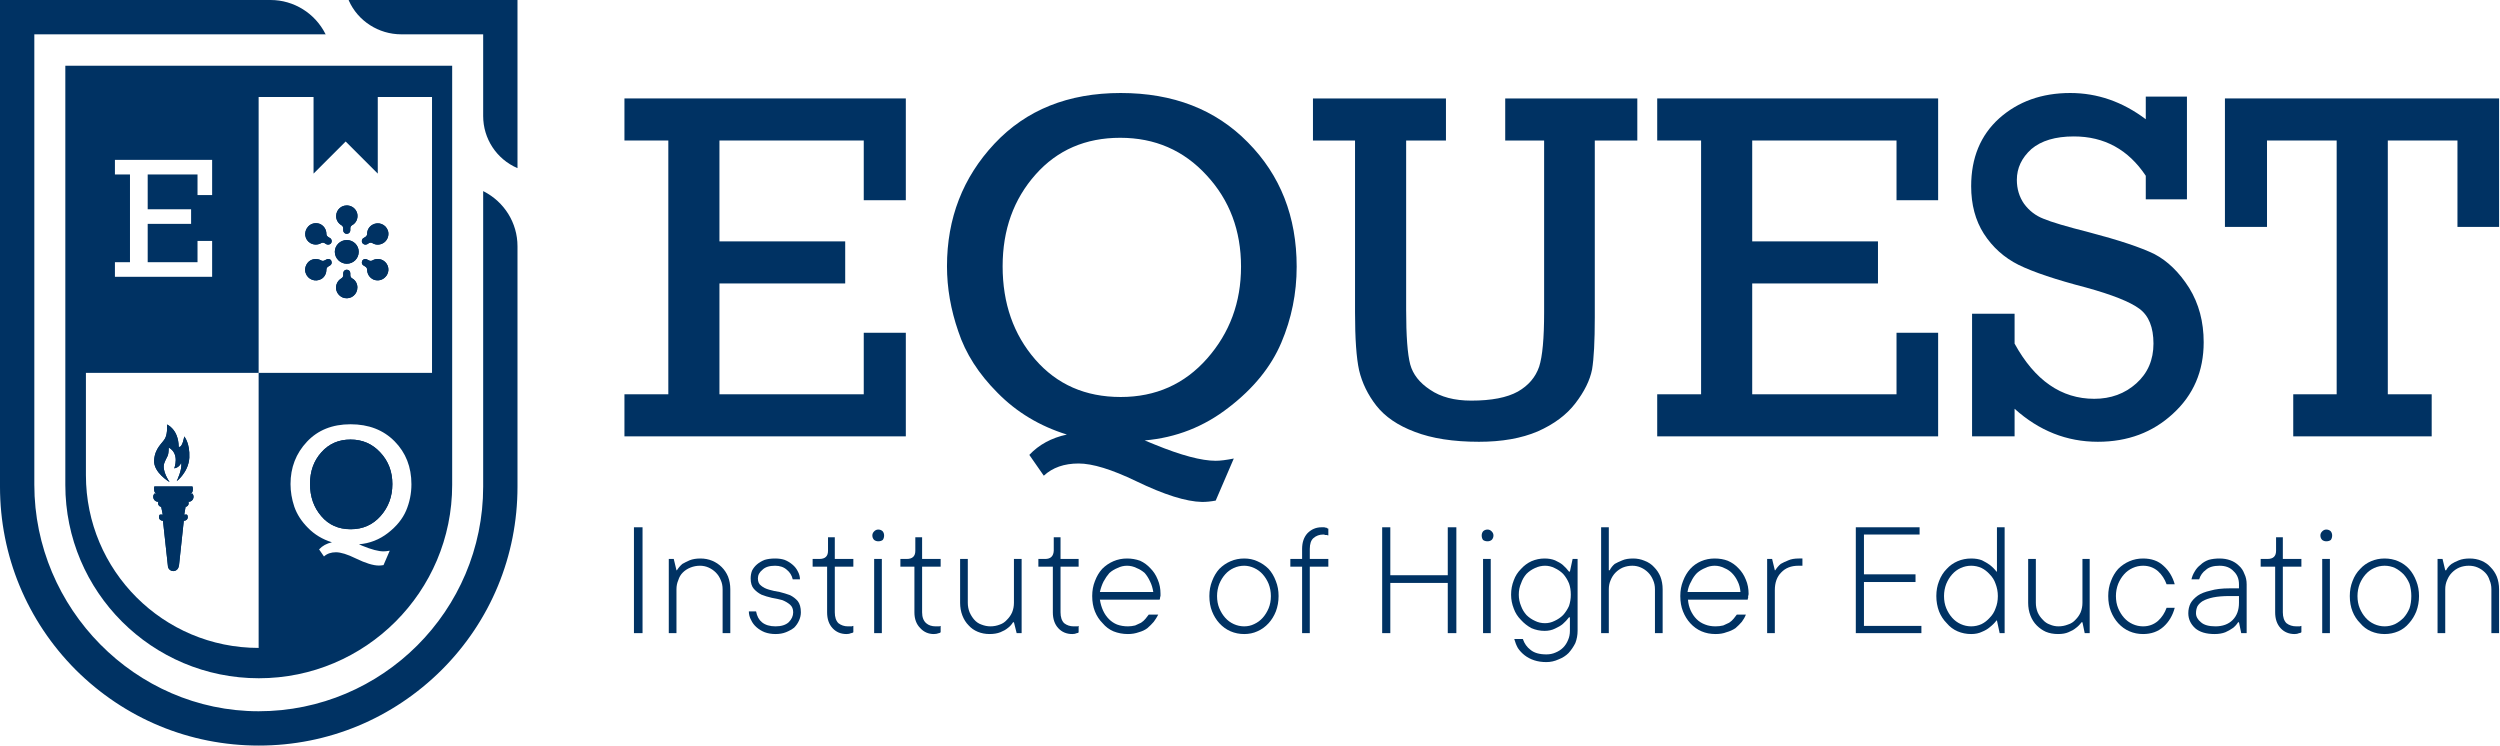 <svg width="1129" height="337" viewBox="0 0 1129 337" fill="none" xmlns="http://www.w3.org/2000/svg">
<path d="M282 63.452H301.816V178.06H282V197.059H409.069V150.276H390.07V178.06H324.901V128.008H381.694V109.009H324.901V63.452H390.07V90.419H409.069V44.453H282V63.452Z" fill="#003263"/>
<path fill-rule="evenodd" clip-rule="evenodd" d="M563.513 64.268C578.222 79.113 585.577 97.84 585.577 120.448C585.577 132.433 583.262 143.874 578.631 154.769C574.001 165.665 566.101 175.403 554.933 183.983C543.765 192.699 531.099 197.67 516.935 198.896L521.429 200.735C533.415 205.638 542.608 208.089 549.009 208.089C551.052 208.089 553.776 207.749 557.181 207.068L549.009 226.067C546.83 226.476 544.787 226.68 542.88 226.68C535.662 226.544 525.719 223.411 513.053 217.282C502.022 211.971 493.373 209.315 487.108 209.315C480.571 209.315 475.328 211.154 471.378 214.831L464.841 205.434C469.199 200.803 474.851 197.738 481.797 196.24C469.539 192.427 459.121 186.162 450.54 177.445C441.96 168.865 436.035 159.604 432.766 149.662C429.362 139.856 427.659 130.05 427.659 120.244C427.659 98.589 434.809 80.135 449.11 64.881C463.41 49.627 482.41 42 506.108 42C529.805 42 548.94 49.422 563.513 64.268ZM560.449 120.448C560.449 104.105 555.274 90.349 544.923 79.181C534.572 67.877 521.565 62.225 505.903 62.225C490.241 62.225 477.507 67.741 467.701 78.772C457.758 89.941 452.787 103.764 452.787 120.244C452.787 136.996 457.69 151.024 467.496 162.328C477.302 173.632 490.173 179.284 506.108 179.284C521.906 179.284 534.912 173.496 545.127 161.919C555.342 150.343 560.449 136.519 560.449 120.448Z" fill="#003263"/>
<path d="M679.757 63.452H697.325V141.083C697.325 152.796 696.577 160.968 695.079 165.598C693.444 170.365 690.244 174.11 685.477 176.834C680.574 179.558 673.56 180.92 664.435 180.92C656.808 180.92 650.611 179.286 645.844 176.017C641.077 172.885 638.081 169.071 636.855 164.577C635.63 159.946 635.016 151.706 635.016 139.857V63.452H652.994V44.453H592.933V63.452H611.932V141.083C611.932 152.932 612.545 161.649 613.77 167.232C615.132 172.953 617.72 178.264 621.533 183.167C625.483 188.206 631.271 192.156 638.898 195.016C646.661 198.012 656.331 199.511 667.908 199.511C678.258 199.511 687.111 197.944 694.466 194.812C701.82 191.543 707.472 187.321 711.422 182.146C715.508 176.834 718.027 171.727 718.981 166.824C719.798 161.921 720.207 154.09 720.207 143.33V63.452H739.41V44.453H679.757V63.452Z" fill="#003263"/>
<path d="M875.263 150.276H856.468V178.06H791.299V128.008H848.092V109.009H791.299V63.452H856.468V90.419H875.263V44.453H748.397V63.452H768.214V178.06H748.397V197.059H875.263V150.276Z" fill="#003263"/>
<path d="M995.183 154.565C995.183 145.304 993.004 137.132 988.645 130.05C984.151 122.968 978.908 117.86 972.915 114.728C966.786 111.732 956.98 108.463 943.497 104.922C933.282 102.334 926.405 100.291 922.863 98.793C919.322 97.431 916.394 95.184 914.079 92.052C911.9 88.919 910.81 85.31 910.81 81.224C910.81 75.912 912.989 71.282 917.348 67.332C921.842 63.519 928.243 61.612 936.551 61.612C950.307 61.612 961.134 67.537 969.033 79.385V90.009H987.624V43.634H969.033V53.849C958.546 45.95 947.174 42 934.916 42C922.114 42 911.423 45.813 902.843 53.44C894.399 61.067 890.177 71.282 890.177 84.084C890.177 92.392 892.084 99.542 895.897 105.535C899.847 111.663 905.09 116.362 911.627 119.631C918.301 122.9 928.447 126.304 942.067 129.846C953.916 133.114 961.951 136.315 966.173 139.447C970.395 142.58 972.506 147.823 972.506 155.178C972.506 162.532 969.919 168.525 964.743 173.155C959.568 177.786 953.235 180.101 945.744 180.101C930.899 180.101 918.914 171.793 909.788 155.178V141.694H890.585V197.057H909.788V184.596C920.82 194.538 933.35 199.509 947.378 199.509C960.862 199.509 972.166 195.287 981.291 186.843C990.552 178.399 995.183 167.639 995.183 154.565Z" fill="#003263"/>
<path d="M1023.78 63.452H1055.24V178.06H1035.63V197.059H1098.15V178.06H1078.33V63.452H1109.79V102.472H1128.59V44.453H1004.78V102.472H1023.78V63.452Z" fill="#003263"/>
<path d="M290.171 285.925H286.289V238.121H290.171V285.925Z" fill="#003263"/>
<path d="M316.321 252.217C318.228 252.217 319.998 252.557 321.633 253.238C323.267 253.919 324.697 254.873 325.923 256.098C327.149 257.324 328.102 258.754 328.783 260.388C329.464 262.159 329.804 264.066 329.804 266.109V285.925H326.332V266.109C326.332 264.611 326.059 263.249 325.514 262.023C324.969 260.661 324.221 259.503 323.267 258.55C322.314 257.597 321.224 256.847 319.998 256.303C318.773 255.758 317.479 255.486 316.117 255.486C314.619 255.486 313.189 255.758 311.827 256.303C310.465 256.847 309.307 257.597 308.354 258.55C307.4 259.503 306.719 260.661 306.311 262.023C305.766 263.249 305.494 264.611 305.494 266.109V285.925H302.021V252.421H304.268L305.494 257.528H305.698C306.379 256.439 307.196 255.485 308.149 254.668C309.103 254.124 310.192 253.579 311.418 253.034C312.78 252.489 314.414 252.217 316.321 252.217Z" fill="#003263"/>
<path d="M361.674 276.528C361.674 277.753 361.402 278.979 360.857 280.205C360.312 281.431 359.563 282.52 358.61 283.474C357.52 284.291 356.294 284.972 354.932 285.516C353.571 286.061 352.004 286.334 350.234 286.334C348.463 286.334 346.829 286.061 345.331 285.516C343.969 284.972 342.743 284.223 341.654 283.269C340.564 282.316 339.747 281.226 339.202 280.001C338.521 278.775 338.181 277.481 338.181 276.119H341.449C341.858 278.298 342.743 279.932 344.105 281.022C345.603 282.248 347.646 282.861 350.234 282.861C352.821 282.861 354.796 282.248 356.158 281.022C357.52 279.66 358.201 278.162 358.201 276.528C358.201 275.029 357.724 273.872 356.771 273.055C355.818 272.237 354.66 271.556 353.298 271.012C351.8 270.603 350.234 270.263 348.599 269.99C346.829 269.582 345.262 269.105 343.9 268.56C342.538 267.879 341.381 266.994 340.428 265.904C339.474 264.815 338.998 263.249 338.998 261.206C338.998 259.98 339.202 258.822 339.611 257.733C340.155 256.643 340.904 255.69 341.858 254.873C342.811 254.056 343.969 253.375 345.331 252.83C346.693 252.421 348.259 252.217 350.029 252.217C351.664 252.217 353.094 252.421 354.32 252.83C355.681 253.375 356.907 254.124 357.997 255.077C358.95 255.894 359.699 256.848 360.244 257.937C360.925 259.163 361.265 260.389 361.265 261.614H357.997C357.588 259.844 356.703 258.414 355.341 257.324C353.979 256.098 352.208 255.486 350.029 255.486C347.441 255.486 345.535 256.098 344.309 257.324C342.947 258.414 342.267 259.708 342.267 261.206C342.267 262.704 342.743 263.793 343.696 264.474C344.65 265.291 345.876 265.904 347.374 266.313C348.736 266.722 350.302 267.062 352.072 267.334C353.706 267.743 355.273 268.22 356.771 268.765C358.133 269.445 359.29 270.331 360.244 271.42C361.197 272.646 361.674 274.348 361.674 276.528Z" fill="#003263"/>
<path d="M373.523 255.896H366.985V252.423H370.05C372.637 252.423 373.932 251.197 373.932 248.746V242.617H376.996V252.423H385.372V255.896H376.996V276.53C376.996 278.709 377.54 280.343 378.63 281.433C379.856 282.386 381.286 282.863 382.92 282.863C383.601 282.863 384.214 282.863 384.759 282.863C384.895 282.726 385.099 282.658 385.372 282.658V285.518C385.099 285.791 384.759 285.927 384.35 285.927C383.805 286.199 383.124 286.336 382.307 286.336C379.72 286.336 377.609 285.45 375.974 283.68C374.34 281.909 373.523 279.526 373.523 276.53V255.896Z" fill="#003263"/>
<path d="M393.951 241.798C393.951 241.117 394.224 240.504 394.769 239.96C395.313 239.415 395.926 239.143 396.607 239.143C397.424 239.143 398.105 239.415 398.65 239.96C399.059 240.504 399.263 241.117 399.263 241.798C399.263 242.616 399.059 243.296 398.65 243.841C398.105 244.25 397.424 244.454 396.607 244.454C395.926 244.454 395.313 244.25 394.769 243.841C394.224 243.296 393.951 242.616 393.951 241.798ZM398.241 285.925H394.769V252.422H398.241V285.925Z" fill="#003263"/>
<path d="M412.95 255.896H406.617V252.423H409.477C412.065 252.423 413.358 251.197 413.358 248.746V242.617H416.423V252.423H424.799V255.896H416.423V276.53C416.423 278.709 417.036 280.343 418.262 281.433C419.351 282.386 420.781 282.863 422.552 282.863C423.233 282.863 423.777 282.863 424.186 282.863C424.458 282.726 424.663 282.658 424.799 282.658V285.518C424.527 285.791 424.254 285.927 423.982 285.927C423.301 286.199 422.552 286.336 421.735 286.336C419.283 286.336 417.24 285.45 415.606 283.68C413.835 281.909 412.95 279.526 412.95 276.53V255.896Z" fill="#003263"/>
<path d="M446.864 286.332C444.957 286.332 443.186 285.992 441.552 285.311C439.918 284.63 438.556 283.677 437.466 282.451C436.241 281.225 435.287 279.727 434.606 277.956C433.925 276.186 433.585 274.279 433.585 272.236V252.42H437.058V272.236C437.058 273.734 437.33 275.164 437.875 276.526C438.42 277.752 439.101 278.842 439.918 279.795C440.871 280.885 441.961 281.634 443.187 282.042C444.549 282.587 445.91 282.859 447.272 282.859C448.771 282.859 450.201 282.587 451.563 282.042C452.788 281.634 453.878 280.885 454.831 279.795C455.784 278.842 456.534 277.752 457.079 276.526C457.623 275.164 457.895 273.734 457.895 272.236V252.42H461.368V285.924H459.121L457.895 281.021H457.487C456.806 282.11 455.989 282.996 455.036 283.677C454.218 284.358 453.129 284.97 451.767 285.515C450.405 286.06 448.771 286.332 446.864 286.332Z" fill="#003263"/>
<path d="M475.465 255.896H468.928V252.423H471.992C474.444 252.423 475.737 251.197 475.873 248.746V242.617H478.938V252.423H487.11V255.896H478.938V276.53C478.938 278.709 479.483 280.343 480.572 281.433C481.798 282.386 483.228 282.863 484.862 282.863C485.543 282.863 486.156 282.863 486.701 282.863C486.837 282.726 486.973 282.658 487.11 282.658V285.518C486.973 285.791 486.701 285.927 486.293 285.927C485.748 286.199 485.067 286.336 484.25 286.336C481.662 286.336 479.551 285.45 477.916 283.68C476.282 281.909 475.465 279.526 475.465 276.53V255.896Z" fill="#003263"/>
<path fill-rule="evenodd" clip-rule="evenodd" d="M523.066 277.549C522.521 278.639 521.84 279.728 521.023 280.818C520.206 281.771 519.252 282.724 518.163 283.678C517.073 284.495 515.78 285.108 514.281 285.516C512.783 286.061 511.149 286.334 509.378 286.334C507.063 286.334 504.884 285.925 502.841 285.108C500.934 284.291 499.3 283.065 497.938 281.431C496.44 279.932 495.282 278.162 494.465 276.119C493.648 274.076 493.239 271.761 493.239 269.173C493.239 266.722 493.648 264.474 494.465 262.431C495.282 260.252 496.372 258.414 497.734 256.916C499.232 255.417 500.934 254.26 502.841 253.443C504.748 252.625 506.791 252.217 508.97 252.217C511.013 252.217 512.988 252.557 514.894 253.238C516.665 254.055 518.231 255.213 519.593 256.711C520.955 258.073 522.044 259.776 522.862 261.819C523.679 263.725 524.088 265.836 524.088 268.152C524.088 268.56 524.088 268.901 524.088 269.173C523.951 269.446 523.883 269.718 523.883 269.99C523.883 270.263 523.815 270.535 523.679 270.807H496.712C496.985 272.578 497.461 274.212 498.142 275.71C498.823 277.208 499.708 278.502 500.798 279.592C501.888 280.682 503.113 281.499 504.475 282.043C505.973 282.588 507.608 282.861 509.378 282.861C510.468 282.861 511.557 282.724 512.647 282.452C513.6 282.044 514.486 281.635 515.303 281.226C516.12 280.681 516.801 280.069 517.346 279.388C517.891 278.707 518.367 278.094 518.776 277.549H523.066ZM508.97 255.486C507.471 255.486 506.042 255.826 504.68 256.507C503.318 257.052 502.092 257.801 501.002 258.754C500.049 259.844 499.164 261.138 498.347 262.636C497.666 263.998 497.121 265.564 496.712 267.334H520.819C520.546 265.564 520.07 263.998 519.389 262.636C518.708 261.138 517.891 259.844 516.937 258.754C515.848 257.801 514.622 257.052 513.26 256.507C511.898 255.826 510.468 255.486 508.97 255.486Z" fill="#003263"/>
<path fill-rule="evenodd" clip-rule="evenodd" d="M577.405 269.173C577.405 271.625 576.997 273.94 576.18 276.119C575.363 278.162 574.273 279.932 572.911 281.431C571.413 283.065 569.71 284.291 567.804 285.108C566.033 285.925 564.058 286.334 561.879 286.334C559.7 286.334 557.657 285.925 555.751 285.108C553.844 284.291 552.141 283.065 550.643 281.431C549.281 279.932 548.192 278.162 547.374 276.119C546.557 274.076 546.148 271.761 546.148 269.173C546.148 266.722 546.557 264.474 547.374 262.431C548.192 260.252 549.281 258.414 550.643 256.916C552.141 255.417 553.844 254.26 555.751 253.443C557.657 252.625 559.7 252.217 561.879 252.217C564.058 252.217 566.033 252.625 567.804 253.443C569.71 254.26 571.413 255.417 572.911 256.916C574.273 258.414 575.363 260.252 576.18 262.431C576.997 264.474 577.405 266.722 577.405 269.173ZM549.622 269.173C549.622 271.216 549.962 273.055 550.643 274.689C551.324 276.323 552.209 277.753 553.299 278.979C554.388 280.205 555.682 281.158 557.18 281.839C558.679 282.52 560.245 282.861 561.879 282.861C563.514 282.861 565.012 282.52 566.374 281.839C567.872 281.158 569.165 280.205 570.255 278.979C571.345 277.753 572.23 276.323 572.911 274.689C573.592 273.055 573.932 271.216 573.932 269.173C573.932 267.266 573.592 265.428 572.911 263.657C572.23 262.023 571.345 260.593 570.255 259.367C569.165 258.141 567.872 257.188 566.374 256.507C564.875 255.826 563.377 255.486 561.879 255.486C560.245 255.486 558.679 255.826 557.18 256.507C555.682 257.188 554.388 258.141 553.299 259.367C552.209 260.593 551.324 262.023 550.643 263.657C549.962 265.428 549.622 267.266 549.622 269.173Z" fill="#003263"/>
<path d="M588.029 247.927C588.029 244.931 588.847 242.547 590.481 240.777C592.251 239.006 594.362 238.121 596.814 238.121C597.222 238.121 597.631 238.121 598.04 238.121C598.448 238.257 598.789 238.325 599.061 238.325C599.334 238.598 599.606 238.734 599.878 238.734V241.798C599.606 241.798 599.401 241.73 599.265 241.594C598.993 241.594 598.721 241.594 598.448 241.594C598.176 241.458 597.904 241.39 597.631 241.39C595.861 241.39 594.362 241.934 593.136 243.024C592.047 243.977 591.502 245.612 591.502 247.927V252.422H599.878V255.895H591.502V285.925H588.029V255.895H582.718V252.422H588.029V247.927Z" fill="#003263"/>
<path d="M627.865 238.121V259.776H653.811V238.121H657.692V285.925H653.811V263.249H627.865V285.925H624.188V238.121H627.865Z" fill="#003263"/>
<path d="M669.133 241.798C669.133 241.117 669.337 240.504 669.745 239.96C670.29 239.415 670.971 239.143 671.788 239.143C672.469 239.143 673.082 239.415 673.627 239.96C674.172 240.504 674.444 241.117 674.444 241.798C674.444 242.616 674.172 243.296 673.627 243.841C673.082 244.25 672.469 244.454 671.788 244.454C670.971 244.454 670.29 244.25 669.745 243.841C669.337 243.296 669.133 242.616 669.133 241.798ZM673.219 285.925H669.745V252.422H673.219V285.925Z" fill="#003263"/>
<path fill-rule="evenodd" clip-rule="evenodd" d="M687.723 288.581C688.404 290.624 689.562 292.258 691.196 293.484C692.831 294.846 695.214 295.527 698.346 295.527C699.845 295.527 701.207 295.254 702.432 294.71C703.794 294.165 704.952 293.416 705.906 292.462C706.859 291.509 707.608 290.351 708.153 288.989C708.697 287.764 708.97 286.402 708.97 284.903V278.775H708.561C707.744 279.864 706.791 280.886 705.701 281.839C704.884 282.52 703.726 283.201 702.228 283.882C700.866 284.563 699.3 284.903 697.53 284.903C695.487 284.903 693.512 284.495 691.605 283.678C689.835 282.724 688.268 281.499 686.906 280.001C685.408 278.502 684.319 276.8 683.638 274.893C682.82 272.85 682.412 270.739 682.412 268.56C682.412 266.245 682.82 264.066 683.638 262.023C684.319 260.116 685.408 258.414 686.906 256.916C688.268 255.417 689.835 254.26 691.605 253.443C693.512 252.625 695.487 252.217 697.53 252.217C699.3 252.217 700.866 252.489 702.228 253.034C703.726 253.715 704.884 254.396 705.701 255.077C706.791 256.03 707.744 257.052 708.561 258.141H708.97L710.196 252.421H712.443V284.903C712.443 286.81 712.102 288.649 711.421 290.419C710.604 292.054 709.583 293.552 708.357 294.914C707.131 296.14 705.633 297.093 703.863 297.774C702.092 298.591 700.253 299 698.346 299C696.304 299 694.465 298.727 692.831 298.182C691.196 297.638 689.767 296.889 688.541 295.935C687.315 294.982 686.294 293.892 685.476 292.667C684.796 291.441 684.251 290.079 683.842 288.581H687.723ZM685.885 268.56C685.885 270.331 686.225 272.033 686.906 273.667C687.451 275.166 688.268 276.528 689.358 277.753C690.447 278.843 691.741 279.728 693.239 280.409C694.601 281.09 696.1 281.431 697.734 281.431C699.232 281.431 700.662 281.09 702.024 280.409C703.522 279.728 704.816 278.843 705.906 277.753C706.995 276.528 707.88 275.166 708.561 273.667C709.106 272.033 709.379 270.331 709.379 268.56C709.379 266.653 709.106 264.951 708.561 263.453C707.88 261.819 706.995 260.389 705.906 259.163C704.816 258.073 703.522 257.188 702.024 256.507C700.662 255.826 699.232 255.486 697.734 255.486C696.236 255.486 694.737 255.826 693.239 256.507C691.741 257.188 690.447 258.073 689.358 259.163C688.268 260.389 687.451 261.819 686.906 263.453C686.225 264.951 685.885 266.653 685.885 268.56Z" fill="#003263"/>
<path d="M737.571 252.217C739.342 252.217 741.044 252.558 742.679 253.239C744.449 253.92 745.879 254.873 746.968 256.099C748.194 257.325 749.148 258.754 749.829 260.389C750.51 262.159 750.85 264.066 750.85 266.109V285.925H747.377V266.109C747.377 264.611 747.105 263.249 746.56 262.023C746.015 260.661 745.266 259.504 744.313 258.55C743.359 257.597 742.27 256.848 741.044 256.303C739.818 255.758 738.524 255.486 737.162 255.486C735.664 255.486 734.234 255.758 732.873 256.303C731.647 256.848 730.557 257.597 729.604 258.55C728.65 259.504 727.902 260.661 727.357 262.023C726.812 263.249 726.539 264.611 726.539 266.109V285.925H723.066V238.121H726.539V257.529H726.948C727.493 256.439 728.242 255.486 729.195 254.669C730.149 254.124 731.306 253.579 732.668 253.034C733.894 252.49 735.528 252.217 737.571 252.217Z" fill="#003263"/>
<path fill-rule="evenodd" clip-rule="evenodd" d="M788.441 277.549C788.032 278.639 787.419 279.728 786.602 280.818C785.785 281.771 784.831 282.724 783.742 283.678C782.516 284.495 781.154 285.108 779.656 285.516C778.294 286.061 776.66 286.334 774.753 286.334C772.438 286.334 770.327 285.925 768.42 285.108C766.513 284.291 764.811 283.065 763.313 281.431C761.951 279.932 760.861 278.162 760.044 276.119C759.227 274.076 758.818 271.761 758.818 269.173C758.818 266.722 759.227 264.474 760.044 262.431C760.861 260.252 761.951 258.414 763.313 256.916C764.675 255.417 766.309 254.26 768.216 253.443C770.123 252.625 772.166 252.217 774.345 252.217C776.524 252.217 778.498 252.557 780.269 253.238C782.176 254.055 783.81 255.213 785.172 256.711C786.534 258.073 787.624 259.776 788.441 261.819C789.258 263.725 789.667 265.836 789.667 268.152C789.667 268.56 789.598 268.901 789.462 269.173C789.462 269.446 789.462 269.718 789.462 269.99C789.326 270.263 789.258 270.535 789.258 270.807H762.291C762.427 272.578 762.836 274.212 763.517 275.71C764.198 277.208 765.084 278.502 766.173 279.592C767.263 280.682 768.556 281.499 770.054 282.043C771.416 282.588 772.983 282.861 774.753 282.861C775.979 282.861 777.137 282.724 778.226 282.452C779.179 282.044 780.065 281.635 780.882 281.226C781.699 280.681 782.38 280.069 782.925 279.388C783.47 278.707 783.946 278.094 784.355 277.549H788.441ZM774.345 255.486C772.847 255.486 771.416 255.826 770.054 256.507C768.692 257.052 767.467 257.801 766.377 258.754C765.288 259.844 764.402 261.138 763.721 262.636C762.904 263.998 762.36 265.564 762.087 267.334H785.989C785.853 265.564 785.444 263.998 784.763 262.636C784.082 261.138 783.197 259.844 782.107 258.754C781.154 257.801 779.997 257.052 778.635 256.507C777.273 255.826 775.843 255.486 774.345 255.486Z" fill="#003263"/>
<path d="M813.975 252.217V255.486H812.136C808.868 255.486 806.28 256.507 804.373 258.55C802.467 260.457 801.513 263.112 801.513 266.517V285.925H798.04V252.421H800.287L801.513 257.528H801.717C802.398 256.439 803.215 255.485 804.169 254.668C805.122 254.124 806.28 253.579 807.642 253.034C808.867 252.489 810.434 252.217 812.34 252.217H813.975Z" fill="#003263"/>
<path d="M867.705 282.657V285.925H838.083V238.121H866.888V241.39H841.76V259.367H865.049V262.84H841.76V282.657H867.705Z" fill="#003263"/>
<path fill-rule="evenodd" clip-rule="evenodd" d="M874.446 269.173C874.446 266.722 874.855 264.475 875.672 262.432C876.489 260.253 877.646 258.414 879.145 256.916C880.507 255.418 882.141 254.26 884.048 253.443C885.955 252.626 887.998 252.217 890.177 252.217C892.083 252.217 893.718 252.49 895.079 253.034C896.441 253.715 897.599 254.396 898.552 255.077C899.778 256.031 900.8 257.052 901.617 258.142H901.821V238.121H905.294V285.925H903.047L901.821 280.205H901.617C900.8 281.295 899.778 282.316 898.552 283.27C897.599 284.087 896.441 284.768 895.079 285.312C893.718 285.993 892.083 286.334 890.177 286.334C887.998 286.334 885.955 285.925 884.048 285.108C882.141 284.291 880.507 283.065 879.145 281.431C877.646 279.933 876.489 278.162 875.672 276.119C874.855 273.94 874.446 271.625 874.446 269.173ZM890.177 255.486C888.542 255.486 886.976 255.826 885.478 256.507C883.98 257.188 882.686 258.142 881.597 259.367C880.507 260.593 879.622 262.023 878.941 263.658C878.26 265.428 877.919 267.267 877.919 269.173C877.919 271.216 878.26 273.055 878.941 274.689C879.622 276.324 880.507 277.754 881.597 278.979C882.686 280.205 883.98 281.159 885.478 281.839C886.976 282.52 888.542 282.861 890.177 282.861C891.811 282.861 893.377 282.52 894.875 281.839C896.237 281.159 897.463 280.205 898.552 278.979C899.778 277.754 900.663 276.324 901.208 274.689C901.889 273.055 902.23 271.216 902.23 269.173C902.23 267.267 901.889 265.428 901.208 263.658C900.663 262.023 899.778 260.593 898.552 259.367C897.463 258.142 896.237 257.188 894.875 256.507C893.377 255.826 891.811 255.486 890.177 255.486Z" fill="#003263"/>
<path d="M929.401 286.332C927.359 286.332 925.52 285.992 923.886 285.311C922.388 284.63 921.026 283.677 919.8 282.451C918.574 281.225 917.62 279.727 916.939 277.956C916.258 276.186 915.918 274.279 915.918 272.236V252.42H919.391V272.236C919.391 273.734 919.664 275.164 920.208 276.526C920.753 277.752 921.502 278.842 922.456 279.795C923.409 280.885 924.498 281.634 925.724 282.042C926.95 282.587 928.244 282.859 929.606 282.859C931.104 282.859 932.534 282.587 933.896 282.042C935.258 281.634 936.415 280.885 937.369 279.795C938.322 278.842 939.071 277.752 939.616 276.526C940.161 275.164 940.433 273.734 940.433 272.236V252.42H943.702V285.924H941.454L940.433 281.021H940.025C939.207 282.11 938.322 282.996 937.369 283.677C936.551 284.358 935.462 284.97 934.1 285.515C932.874 286.06 931.308 286.332 929.401 286.332Z" fill="#003263"/>
<path d="M967.808 255.486C966.173 255.486 964.607 255.826 963.109 256.507C961.611 257.188 960.317 258.141 959.227 259.367C958.138 260.593 957.252 262.023 956.571 263.657C955.89 265.428 955.55 267.266 955.55 269.173C955.55 271.216 955.89 273.055 956.571 274.689C957.252 276.323 958.138 277.753 959.227 278.979C960.317 280.205 961.611 281.158 963.109 281.839C964.607 282.52 966.173 282.861 967.808 282.861C970.395 282.861 972.643 282.044 974.549 280.409C976.32 278.775 977.613 276.8 978.431 274.485H982.108C981.155 278.026 979.452 280.886 977.001 283.065C974.549 285.244 971.485 286.334 967.808 286.334C965.628 286.334 963.585 285.925 961.679 285.108C959.772 284.291 958.07 283.065 956.571 281.431C955.21 279.932 954.12 278.162 953.303 276.119C952.485 274.076 952.077 271.761 952.077 269.173C952.077 266.722 952.485 264.474 953.303 262.431C954.12 260.252 955.21 258.414 956.571 256.916C958.07 255.417 959.772 254.26 961.679 253.443C963.585 252.625 965.628 252.217 967.808 252.217C971.621 252.217 974.685 253.306 977.001 255.486C979.452 257.665 981.155 260.457 982.108 263.861H978.431C977.613 261.546 976.32 259.571 974.549 257.937C972.643 256.303 970.395 255.486 967.808 255.486Z" fill="#003263"/>
<path fill-rule="evenodd" clip-rule="evenodd" d="M1002.33 252.217C1004.1 252.217 1005.74 252.489 1007.24 253.034C1008.73 253.579 1010.03 254.396 1011.12 255.486C1012.21 256.439 1013.02 257.665 1013.57 259.163C1014.25 260.525 1014.59 262.091 1014.59 263.861V285.925H1012.14L1011.12 281.022H1010.71C1010.03 282.112 1009.21 282.997 1008.26 283.678C1007.3 284.359 1006.21 284.972 1004.99 285.516C1003.63 286.061 1001.99 286.334 1000.09 286.334C996.273 286.334 993.345 285.448 991.302 283.678C989.259 281.771 988.237 279.524 988.237 276.936C988.237 275.302 988.578 273.804 989.259 272.442C989.94 271.216 991.029 270.058 992.527 268.969C993.889 268.015 995.796 267.266 998.247 266.722C1000.56 266.041 1003.42 265.7 1006.83 265.7H1011.12V263.861C1011.12 261.41 1010.3 259.435 1008.67 257.937C1007.17 256.303 1005.06 255.486 1002.33 255.486C999.609 255.486 997.566 256.098 996.204 257.324C994.706 258.414 993.685 259.844 993.14 261.614H989.667C989.94 260.389 990.416 259.231 991.097 258.141C991.778 256.916 992.664 255.894 993.753 255.077C994.706 254.124 995.932 253.375 997.43 252.83C998.929 252.421 1000.56 252.217 1002.33 252.217ZM1000.49 282.861C1003.76 282.861 1006.35 281.907 1008.26 280.001C1010.16 278.094 1011.12 275.506 1011.12 272.237V269.173H1006.83C1003.97 269.173 1001.52 269.377 999.473 269.786C997.567 270.195 996 270.739 994.775 271.42C993.685 272.101 992.868 272.918 992.323 273.872C991.915 274.825 991.71 275.847 991.71 276.936C991.71 278.434 992.459 279.796 993.958 281.022C995.32 282.248 997.499 282.861 1000.49 282.861Z" fill="#003263"/>
<path d="M1027.46 255.896H1020.92V252.423H1023.99C1026.58 252.423 1027.87 251.197 1027.87 248.746V242.617H1030.93V252.423H1039.31V255.896H1030.93V276.53C1030.93 278.709 1031.48 280.343 1032.57 281.433C1033.79 282.386 1035.29 282.863 1037.06 282.863C1037.61 282.863 1038.15 282.863 1038.7 282.863C1038.83 282.726 1039.04 282.658 1039.31 282.658V285.518C1039.04 285.791 1038.7 285.927 1038.29 285.927C1037.74 286.199 1037.06 286.336 1036.25 286.336C1033.66 286.336 1031.55 285.45 1029.91 283.68C1028.28 281.909 1027.46 279.526 1027.46 276.53V255.896Z" fill="#003263"/>
<path d="M1047.89 241.798C1047.89 241.117 1048.16 240.504 1048.71 239.96C1049.25 239.415 1049.87 239.143 1050.55 239.143C1051.36 239.143 1052.05 239.415 1052.59 239.96C1053 240.504 1053.2 241.117 1053.2 241.798C1053.2 242.616 1053 243.296 1052.59 243.841C1052.05 244.25 1051.36 244.454 1050.55 244.454C1049.87 244.454 1049.25 244.25 1048.71 243.841C1048.16 243.296 1047.89 242.616 1047.89 241.798ZM1052.18 285.925H1048.71V252.422H1052.18V285.925Z" fill="#003263"/>
<path fill-rule="evenodd" clip-rule="evenodd" d="M1092.43 269.173C1092.43 271.625 1092.02 273.94 1091.2 276.119C1090.38 278.162 1089.29 279.932 1087.93 281.431C1086.57 283.065 1084.94 284.291 1083.03 285.108C1081.12 285.925 1079.08 286.334 1076.9 286.334C1074.72 286.334 1072.68 285.925 1070.77 285.108C1068.86 284.291 1067.23 283.065 1065.87 281.431C1064.37 279.932 1063.21 278.162 1062.4 276.119C1061.58 274.076 1061.17 271.761 1061.17 269.173C1061.17 266.722 1061.58 264.474 1062.4 262.431C1063.21 260.252 1064.37 258.414 1065.87 256.916C1067.23 255.417 1068.86 254.26 1070.77 253.443C1072.68 252.625 1074.72 252.217 1076.9 252.217C1079.08 252.217 1081.12 252.625 1083.03 253.443C1084.94 254.26 1086.57 255.417 1087.93 256.916C1089.29 258.414 1090.38 260.252 1091.2 262.431C1092.02 264.474 1092.43 266.722 1092.43 269.173ZM1064.64 269.173C1064.64 271.216 1064.98 273.055 1065.66 274.689C1066.35 276.323 1067.23 277.753 1068.32 278.979C1069.41 280.205 1070.7 281.158 1072.2 281.839C1073.7 282.52 1075.27 282.861 1076.9 282.861C1078.53 282.861 1080.1 282.52 1081.6 281.839C1082.96 281.158 1084.25 280.205 1085.48 278.979C1086.57 277.753 1087.46 276.323 1088.14 274.689C1088.68 273.055 1088.95 271.216 1088.95 269.173C1088.95 267.266 1088.68 265.428 1088.14 263.657C1087.46 262.023 1086.57 260.593 1085.48 259.367C1084.25 258.141 1082.96 257.188 1081.6 256.507C1080.1 255.826 1078.53 255.486 1076.9 255.486C1075.27 255.486 1073.7 255.826 1072.2 256.507C1070.7 257.188 1069.41 258.141 1068.32 259.367C1067.23 260.593 1066.35 262.023 1065.66 263.657C1064.98 265.428 1064.64 267.266 1064.64 269.173Z" fill="#003263"/>
<path d="M1115.31 252.217C1117.21 252.217 1118.98 252.557 1120.62 253.238C1122.25 253.919 1123.61 254.873 1124.7 256.098C1125.93 257.324 1126.88 258.754 1127.56 260.388C1128.24 262.159 1128.58 264.066 1128.58 266.109V285.925H1125.11V266.109C1125.11 264.611 1124.84 263.249 1124.29 262.023C1123.89 260.661 1123.2 259.503 1122.25 258.55C1121.3 257.597 1120.21 256.847 1118.98 256.303C1117.76 255.758 1116.4 255.486 1114.9 255.486C1113.4 255.486 1111.97 255.758 1110.61 256.303C1109.38 256.847 1108.29 257.597 1107.34 258.55C1106.39 259.503 1105.64 260.661 1105.09 262.023C1104.55 263.249 1104.27 264.611 1104.27 266.109V285.925H1100.8V252.421H1103.05L1104.27 257.528H1104.68C1105.23 256.439 1106.04 255.485 1107.13 254.668C1107.95 254.124 1109.04 253.579 1110.4 253.034C1111.76 252.489 1113.4 252.217 1115.31 252.217Z" fill="#003263"/>
<path d="M158.3 198.5C152.9 198.5 148.5 200.433 145.1 204.3C141.7 208.1 140 212.833 140 218.5C140 224.3 141.7 229.167 145.1 233.1C148.433 237.033 152.867 239 158.4 239C163.867 239 168.367 237 171.9 233C175.433 229 177.2 224.2 177.2 218.6C177.2 213 175.4 208.267 171.8 204.4C168.2 200.467 163.7 198.5 158.3 198.5Z" fill="#003263"/>
<path fill-rule="evenodd" clip-rule="evenodd" d="M204.2 29.699V218.999C204.2 267.199 165.1 306.299 116.9 306.299C68.6 306.299 29.5 267.199 29.5 218.999V29.699H204.2ZM51.9 124.999H95.8V108.799H89.2V118.399H66.7V101.099H86.3V94.499H66.7V78.799H89.2V88.099H95.8V72.199H51.9V78.799H58.7V118.399H51.9V124.999ZM116.8 168.399H38.8V214.599C38.8 257.699 73.7 292.599 116.8 292.599V168.399ZM185.8 218.699C185.8 210.899 183.267 204.433 178.2 199.299C173.133 194.166 166.5 191.599 158.3 191.599C150.1 191.599 143.533 194.233 138.6 199.499C133.667 204.766 131.2 211.133 131.2 218.599C131.2 221.999 131.767 225.399 132.9 228.799C134.1 232.266 136.167 235.466 139.1 238.399C142.033 241.399 145.633 243.566 149.9 244.899C147.5 245.433 145.567 246.499 144.1 248.099L146.3 251.299C147.7 250.033 149.5 249.399 151.7 249.399C153.9 249.399 156.9 250.333 160.7 252.199C165.1 254.333 168.567 255.399 171.1 255.399C171.7 255.399 172.4 255.333 173.2 255.199L176 248.699C174.867 248.899 173.933 248.999 173.2 248.999C170.933 248.999 167.767 248.166 163.7 246.499L162.1 245.799C166.967 245.399 171.333 243.699 175.2 240.699C179.067 237.699 181.8 234.333 183.4 230.599C185 226.799 185.8 222.833 185.8 218.699ZM195.1 43.799H170.6V78.399L156.1 63.899L141.6 78.399V43.799H116.8V168.399H195.1V43.799Z" fill="#003263"/>
<path d="M171.9 233C168.367 237 163.867 239 158.4 239C152.867 239 148.433 237.033 145.1 233.1C141.7 229.167 140 224.3 140 218.5C140 212.833 141.7 208.1 145.1 204.3C148.5 200.433 152.9 198.5 158.3 198.5C163.7 198.5 168.2 200.467 171.8 204.4C175.4 208.267 177.2 213 177.2 218.6C177.2 224.2 175.433 229 171.9 233Z" fill="#003263"/>
<path d="M116.9 336.7C148.1 336.7 177.4 324.5 199.5 302.5C221.6 280.4 233.7 251 233.7 219.8V111.2C233.7 100.7 227.8 91.2 218.4 86.4C218.333 86.4 218.267 86.367 218.2 86.3V219.8C218.2 275.7 172.7 321.2 116.8 321.2C61.1 321.2 15.5 274.7 15.5 218.9V15.5H147.1C147.1 15.433 147.067 15.4 147 15.4C142.3 6 132.7 0 122.2 0H0V219.8C0 251 12.2 280.4 34.2 302.5C56.3 324.5 85.6 336.7 116.9 336.7Z" fill="#003263"/>
<path d="M181.2 15.5H218.2V52.4C218.2 62.6 224.2 71.8 233.6 75.9C233.6 75.9 233.633 75.9 233.7 75.9V0H157.5C157.5 0.067 157.5 0.133 157.5 0.2C161.6 9.5 171 15.5 181.2 15.5Z" fill="#003263"/>
<path d="M157.699 92.9C159.599 93.3 161.099 94.9 161.399 96.8C161.699 98.9 160.699 100.8 158.999 101.7C158.499 102 158.199 102.5 158.199 103.1V104C158.199 104.9 157.499 105.6 156.599 105.6C155.699 105.6 154.999 104.9 154.999 104V103.1C154.999 102.5 154.699 102 154.199 101.7C152.799 100.9 151.799 99.4 151.799 97.6C151.799 94.6 154.499 92.2 157.699 92.9ZM148.999 119.9L148.199 120.4C147.699 120.7 147.399 121.2 147.399 121.8C147.399 123.5 146.599 125.1 145.099 126C142.399 127.5 138.999 126.3 137.999 123.2C137.399 121.4 138.099 119.3 139.599 118C141.299 116.7 143.399 116.7 144.999 117.6C145.499 117.9 146.099 117.9 146.599 117.6L147.399 117.2C148.199 116.7 149.199 117 149.599 117.7V117.8C149.999 118.5 149.799 119.5 148.999 119.9ZM149.599 109.7C149.199 110.4 148.199 110.7 147.399 110.3L146.599 109.8C146.099 109.5 145.499 109.5 144.999 109.8C143.599 110.6 141.799 110.7 140.199 109.8C137.599 108.3 136.999 104.8 139.099 102.4C140.399 100.9 142.499 100.4 144.399 101.1C146.299 101.9 147.399 103.7 147.399 105.6C147.399 106.2 147.699 106.7 148.199 107L148.999 107.5C149.799 107.9 149.999 108.9 149.599 109.7ZM155.599 134.6C153.599 134.2 152.099 132.5 151.799 130.6C151.499 128.5 152.599 126.6 154.199 125.7C154.699 125.4 154.999 124.9 154.999 124.3V123.4C154.999 122.5 155.699 121.8 156.599 121.8C157.499 121.8 158.199 122.5 158.199 123.4V124.3C158.199 124.9 158.499 125.4 158.999 125.7C160.499 126.5 161.399 128.1 161.399 129.8C161.399 132.9 158.699 135.2 155.599 134.6ZM156.599 119.1C153.699 119.1 151.199 116.7 151.199 113.7C151.199 110.8 153.699 108.4 156.599 108.4C159.599 108.4 161.999 110.8 161.999 113.7C161.999 116.7 159.599 119.1 156.599 119.1ZM174.099 125C172.799 126.5 170.699 127 168.799 126.3C166.899 125.5 165.799 123.7 165.799 121.8C165.799 121.2 165.499 120.7 164.999 120.4L164.199 119.9C163.399 119.5 163.199 118.5 163.599 117.8V117.7C164.099 117 164.999 116.7 165.799 117.2L166.599 117.6C167.099 117.9 167.699 117.9 168.199 117.6C169.599 116.8 171.399 116.7 172.999 117.6C175.599 119.1 176.299 122.7 174.099 125ZM173.599 109.4C171.999 110.7 169.799 110.8 168.199 109.8C167.699 109.5 167.099 109.5 166.599 109.8L165.799 110.3C164.999 110.7 164.099 110.4 163.599 109.7C163.199 108.9 163.399 107.9 164.199 107.5L164.999 107C165.499 106.7 165.799 106.2 165.799 105.6C165.799 104 166.599 102.4 168.199 101.5C170.799 100 174.199 101.2 175.199 104.2C175.799 106.1 175.099 108.2 173.599 109.4Z" fill="#003263"/>
<path d="M168.2 101.499C166.6 102.399 165.8 103.999 165.8 105.599C165.8 106.199 165.501 106.699 165.001 106.999L164.2 107.499C163.4 107.899 163.2 108.899 163.6 109.699C164.1 110.399 165 110.699 165.8 110.299L166.6 109.799C167.1 109.499 167.7 109.499 168.2 109.799C169.8 110.799 172 110.699 173.6 109.399C175.1 108.199 175.8 106.099 175.2 104.199C174.2 101.199 170.8 99.999 168.2 101.499Z" fill="#003263"/>
<path d="M149 107.5L148.2 107C147.7 106.7 147.4 106.2 147.4 105.6C147.4 103.7 146.3 101.9 144.4 101.1C142.5 100.4 140.4 100.9 139.1 102.4C137 104.8 137.6 108.3 140.2 109.8C141.8 110.7 143.6 110.6 145 109.8C145.5 109.5 146.1 109.5 146.6 109.8L147.4 110.3C148.2 110.7 149.2 110.4 149.6 109.7C150 108.9 149.8 107.9 149 107.5Z" fill="#003263"/>
<path d="M173.001 117.599C171.401 116.699 169.6 116.799 168.2 117.599C167.7 117.899 167.1 117.899 166.6 117.599L165.8 117.199C165 116.699 164.1 116.999 163.6 117.699V117.799C163.2 118.499 163.4 119.499 164.2 119.899L165.001 120.399C165.501 120.699 165.8 121.199 165.8 121.799C165.8 123.699 166.9 125.499 168.8 126.299C170.7 126.999 172.8 126.499 174.1 124.999C176.3 122.699 175.601 119.099 173.001 117.599Z" fill="#003263"/>
<path d="M156.6 108.4C153.7 108.4 151.2 110.8 151.2 113.7C151.2 116.7 153.7 119.1 156.6 119.1C159.6 119.1 162 116.7 162 113.7C162 110.8 159.6 108.4 156.6 108.4Z" fill="#003263"/>
<path d="M159 125.701C158.5 125.401 158.2 124.901 158.2 124.301V123.401C158.2 122.501 157.499 121.801 156.599 121.801C155.699 121.801 155 122.501 155 123.401V124.301C155 124.901 154.7 125.401 154.2 125.701C152.6 126.601 151.499 128.501 151.799 130.601C152.099 132.501 153.599 134.201 155.599 134.601C158.699 135.201 161.399 132.901 161.399 129.801C161.399 128.101 160.5 126.501 159 125.701Z" fill="#003263"/>
<path d="M149.599 117.699C149.199 116.999 148.199 116.699 147.399 117.199L146.599 117.599C146.099 117.899 145.499 117.899 144.999 117.599C143.399 116.699 141.299 116.699 139.599 117.999C138.099 119.299 137.399 121.399 137.999 123.199C138.999 126.299 142.399 127.499 145.099 125.999C146.599 125.099 147.399 123.499 147.399 121.799C147.399 121.199 147.699 120.699 148.199 120.399L148.999 119.899C149.799 119.499 149.999 118.499 149.599 117.799V117.699Z" fill="#003263"/>
<path d="M154.2 101.7C154.7 102 155 102.5 155 103.1V104C155 104.9 155.7 105.6 156.6 105.6C157.5 105.6 158.2 104.9 158.2 104V103.1C158.2 102.5 158.5 102 159 101.7C160.7 100.8 161.7 98.9 161.4 96.8C161.1 94.9 159.6 93.3 157.7 92.9C154.5 92.2 151.8 94.6 151.8 97.6C151.8 99.4 152.8 100.9 154.2 101.7Z" fill="#003263"/>
<path d="M69.6 207.799C70 202.199 73.4 200.199 74.6 197.899C75.8 195.499 75.4 191.699 75.4 191.699C75.4 191.699 80.6 193.799 80.7 201.799C82.4 202.399 83.2 197.099 83.2 197.099C83.2 197.099 85.8 199.999 85.5 206.699C85.1 213.299 79.8 217.299 79.8 217.299C79.8 217.299 82.5 211.799 81.8 208.999C80.9 211.299 78.7 211.499 78.7 211.499C78.7 211.499 81.3 204.899 76.2 202.099C76.1 206.499 75.6 205.499 74.2 209.099C72.9 212.599 76.6 217.699 76.6 217.699C76.6 217.699 69.2 213.399 69.6 207.799ZM69.6 220.899C69.533 220.433 69.567 220.033 69.7 219.699H86.9C87.034 220.033 87.1 220.433 87.1 220.899C87.1 221.899 86.8 222.699 86 222.899H86.9C87.2 223.299 87.4 223.799 87.4 224.299C87.4 225.599 86.4 226.599 85.2 226.599H85.1C85.167 226.799 85.2 227.033 85.2 227.299C85.2 228.099 84.6 228.799 83.8 228.899L83.2 232.399H84.4C84.7 232.699 84.8 233.099 84.8 233.499C84.8 234.499 84 235.199 83 235.199L80.8 255.699H80.7C80.6 256.899 79.5 257.899 78.3 257.899C76.9 257.899 75.8 256.799 75.8 255.399L73.6 235.199C72.6 235.199 71.8 234.499 71.8 233.499C71.8 233.099 71.9 232.699 72.2 232.399H73.5L72.8 228.899C72 228.799 71.4 228.099 71.4 227.299C71.4 227.033 71.434 226.799 71.5 226.599H71.4C70.2 226.599 69.2 225.599 69.2 224.299C69.2 223.799 69.4 223.299 69.7 222.899H70.6C69.9 222.699 69.6 221.899 69.6 220.899Z" fill="#003263"/>
<path d="M76.6 217.699C76.6 217.699 72.9 212.599 74.2 209.099C75.6 205.499 76.1 206.499 76.2 202.099C81.3 204.899 78.7 211.499 78.7 211.499C78.7 211.499 80.9 211.299 81.8 208.999C82.5 211.799 79.8 217.299 79.8 217.299C79.8 217.299 85.1 213.299 85.5 206.699C85.8 199.999 83.2 197.099 83.2 197.099C83.2 197.099 82.4 202.399 80.7 201.799C80.6 193.799 75.4 191.699 75.4 191.699C75.4 191.699 75.8 195.499 74.6 197.899C73.4 200.199 70 202.199 69.6 207.799C69.2 213.399 76.6 217.699 76.6 217.699Z" fill="#003263"/>
<path d="M87.1 220.899C87.1 220.433 87.033 220.033 86.9 219.699H69.7C69.567 220.033 69.533 220.433 69.6 220.899C69.6 221.899 69.9 222.699 70.6 222.899H86C86.8 222.699 87.1 221.899 87.1 220.899Z" fill="#003263"/>
<path d="M69.2 224.3C69.2 225.6 70.2 226.6 71.4 226.6H71.5C71.567 226.467 71.633 226.367 71.7 226.3H84.9C84.967 226.367 85.033 226.467 85.1 226.6H85.2C86.4 226.6 87.4 225.6 87.4 224.3C87.4 223.8 87.2 223.3 86.9 222.9H86C85.867 222.967 85.667 223 85.4 223H71.2C71 223 70.8 222.967 70.6 222.9H69.7C69.4 223.3 69.2 223.8 69.2 224.3Z" fill="#003263"/>
<path d="M85.4 223C85.666 223 85.866 222.967 86 222.9H70.6C70.8 222.967 71 223 71.2 223H85.4Z" fill="#003263"/>
<path d="M73.5 232.5V232.4H72.2C71.9 232.7 71.8 233.1 71.8 233.5C71.8 234.5 72.6 235.2 73.6 235.2V235.1H78.3H83.1L83 235.2C84 235.2 84.8 234.5 84.8 233.5C84.8 233.1 84.7 232.7 84.4 232.4H83.2L83.1 232.5H73.5Z" fill="#003263"/>
<path d="M73 228.9C72.933 228.9 72.867 228.9 72.8 228.9L73.5 232.4H83.2L83.8 228.9C83.733 228.9 83.7 228.9 83.7 228.9H73Z" fill="#003263"/>
<path d="M73.5 232.5H83.1L83.2 232.4H73.5V232.5Z" fill="#003263"/>
<path d="M75.8 255.399C75.8 256.799 76.9 257.899 78.3 257.899C79.5 257.899 80.6 256.899 80.7 255.699H80.8L83 235.199H73.6L75.8 255.399Z" fill="#003263"/>
<path d="M78.3 235.1H73.6V235.2H83L83.1 235.1H78.3Z" fill="#003263"/>
<path d="M71.4 227.3C71.4 228.1 72 228.8 72.8 228.9L72.7 228.4H83.9L83.8 228.9C84.6 228.8 85.2 228.1 85.2 227.3C85.2 227.033 85.167 226.8 85.1 226.6H71.501C71.434 226.8 71.4 227.033 71.4 227.3Z" fill="#003263"/>
<path d="M71.7 226.301C71.633 226.367 71.567 226.467 71.5 226.601H85.1C85.033 226.467 84.967 226.367 84.9 226.301H71.7Z" fill="#003263"/>
<path d="M72.7 228.4L72.8 228.9C72.867 228.9 72.934 228.9 73 228.9H83.7C83.7 228.9 83.733 228.9 83.8 228.9L83.9 228.4H72.7Z" fill="#003263"/>
</svg>
